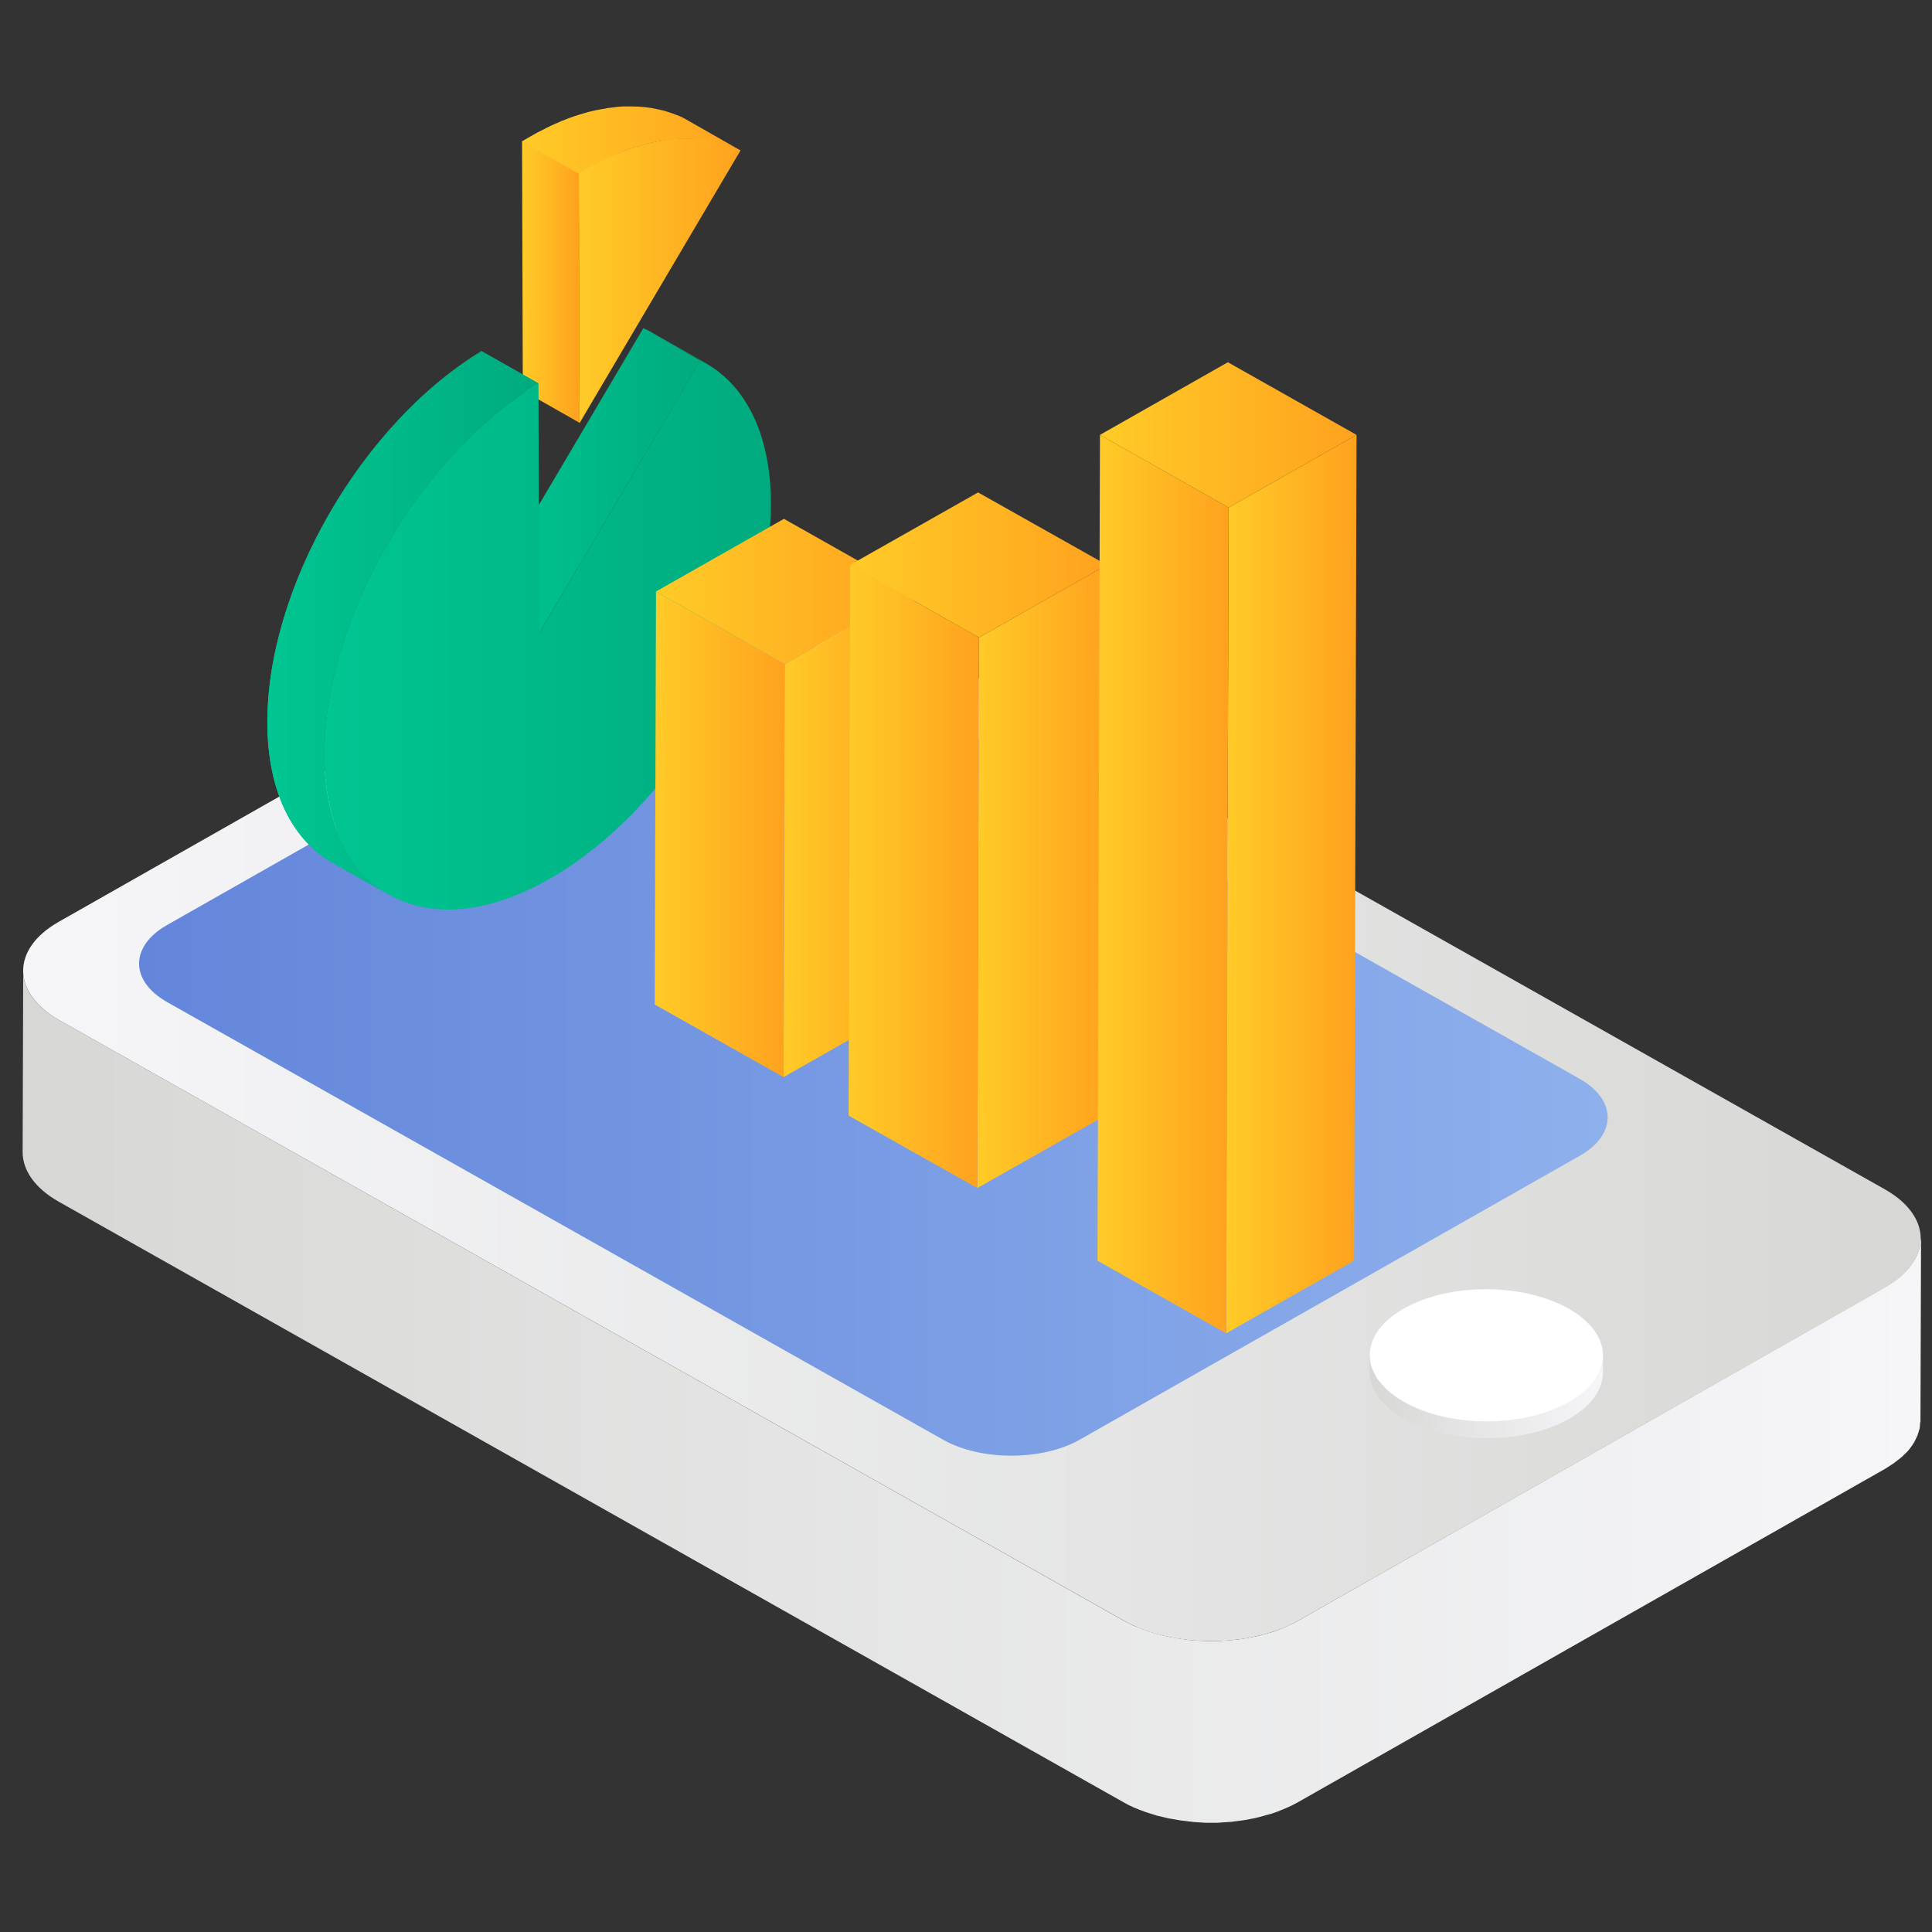 <?xml version="1.0" encoding="utf-8"?>
<!-- Generator: Adobe Illustrator 21.0.0, SVG Export Plug-In . SVG Version: 6.00 Build 0)  -->
<svg version="1.1" xmlns="http://www.w3.org/2000/svg" xmlns:xlink="http://www.w3.org/1999/xlink" x="0px" y="0px"
	 viewBox="0 0 1024 1024" style="enable-background:new 0 0 1024 1024;" xml:space="preserve">
<rect x="0" y="0" width="1024" height="1024" fill="#333333" stroke="none"/>
<style type="text/css">
	.st0{display:none;}
	.st1{display:inline;}
	.st2{opacity:0.25;}
	.st3{display:inline;opacity:0.25;}
	.st4{enable-background:new    ;}
	.st5{fill:url(#SVGID_1_);}
	.st6{fill:url(#SVGID_2_);}
	.st7{fill:url(#SVGID_3_);}
	.st8{fill:url(#SVGID_4_);}
	.st9{fill:url(#SVGID_5_);}
	.st10{fill:url(#SVGID_6_);}
	.st11{fill:url(#SVGID_7_);}
	.st12{clip-path:url(#SVGID_10_);enable-background:new    ;}
	.st13{fill:url(#SVGID_11_);}
	.st14{fill:url(#SVGID_12_);}
	.st15{clip-path:url(#SVGID_15_);fill:url(#SVGID_16_);}
	.st16{fill:url(#SVGID_17_);}
	.st17{fill:url(#SVGID_18_);}
	.st18{fill:url(#SVGID_19_);}
	.st19{fill:url(#SVGID_20_);}
	.st20{fill:url(#SVGID_21_);}
	.st21{fill:url(#SVGID_22_);}
	.st22{fill:url(#SVGID_23_);}
	.st23{fill:url(#SVGID_24_);}
	.st24{fill:url(#SVGID_25_);}
	.st25{fill:url(#SVGID_26_);}
	.st26{fill:#FFFFFF;}
</style>
<g id="图层_1" class="st0">
	<g id="bg">
		<g id="图层_2" class="st1">
			<g id="图标参考线">
				<g id="图标尺寸" class="st2">
					<path d="M1018.2,5.8v1012.5H5.8V5.8H1018.2 M1024,0H0v1024h1024V0z"/>
					<path d="M512,28.8c266.9,0,483.2,216.4,483.2,483.2S778.9,995.2,512,995.2S28.8,778.9,28.8,512S245.1,28.8,512,28.8 M512,23
						C241.9,23,23,241.9,23,512s218.9,489,489,489s489-218.9,489-489C1000.7,242,782,23.3,512,23z"/>
					<path d="M949.2,74.8v874.4H74.8V74.8H949.2 M955,69H69v886h886V69z"/>
					<path d="M995.2,28.8v966.5H28.8V28.8H995.2 M1001,23H23v978h978V23z"/>
					<path d="M995.2,189.8v644.3H28.8V189.8H995.2 M1001,184.1H23v655.8h978V184.1z"/>
				</g>
			</g>
		</g>
	</g>
	<g id="图标尺寸_1_" class="st3">
		<g>
			<path d="M1017.1,4.6v1010.2H6.9V4.6L1017.1,4.6 M1021.7,0h-6.9H4.6H0v6.9v1010.2v6.9h6.9h1010.2h6.9v-6.9V6.9V0H1021.7z"/>
		</g>
		<g>
			<path d="M512,27.6c266.3,0,482.2,215.8,482.2,482.2S778.3,991.9,512,991.9S29.8,776.1,29.8,509.7S245.7,27.6,512,27.6 M512,23
				c-268.6,0-489,218.1-489,486.7s218.1,486.7,489,486.7s489-218.1,489-486.7S780.6,23,512,23L512,23z"/>
		</g>
		<g>
			<path d="M948.2,73.5V946H75.8V73.5L948.2,73.5 M952.8,68.9h-6.9H73.5h-4.6v6.9v872.5v6.9h6.9h872.5h6.9v-6.9V75.8v-6.9H952.8z"/>
		</g>
		<g>
			<path d="M994.1,27.6v964.3H29.8V27.6L994.1,27.6 M998.7,23h-6.9H27.5h-4.6v6.9v964.3v6.9h6.9h964.3h6.9v-6.9V29.9V23H998.7z"/>
		</g>
		<g>
			<path d="M994.1,188.3v642.9H29.8V188.3L994.1,188.3 M998.7,183.7h-6.9H27.5h-4.6v4.6v642.9v6.9h6.9h964.3h6.9v-6.9V188.3v-4.6
				H998.7z"/>
		</g>
	</g>
</g>
<g id="图层_2_1_">
	<g>
		<g>
			<g class="st4">
				<linearGradient id="SVGID_1_" gradientUnits="userSpaceOnUse" x1="12" y1="740.227" x2="1018" y2="740.227">
					<stop  offset="0" style="stop-color:#D7D8D5"/>
					<stop  offset="1" style="stop-color:#F6F6F9"/>
				</linearGradient>
				<path class="st5" d="M1017.8,658.4c-0.1,0.7-0.1,1.4-0.2,2c-0.1,0.5-0.3,1.1-0.4,1.6c-0.2,0.6-0.3,1.3-0.6,1.9
					c-0.2,0.5-0.4,1-0.7,1.6c-0.3,0.7-0.6,1.3-1,2c-0.3,0.5-0.6,0.9-0.9,1.4c-0.5,0.7-1,1.5-1.5,2.2c-0.5,0.7-1.1,1.4-1.7,2
					c-0.2,0.2-0.3,0.4-0.5,0.5c-0.8,0.9-1.8,1.8-2.7,2.6c-0.6,0.5-1.3,1.1-2,1.6c-0.6,0.5-1.2,1-1.8,1.4c-0.7,0.5-1.5,1-2.3,1.5
					c-0.8,0.5-1.6,1.1-2.5,1.6L687.9,859.1c-1.9,1.1-4,2.1-6.1,3c-0.6,0.3-1.2,0.5-1.8,0.8c-1.6,0.7-3.3,1.3-5,1.9
					c-0.6,0.2-1.3,0.4-1.9,0.6c-1.1,0.3-2.2,0.6-3.3,0.9c-0.9,0.2-1.7,0.5-2.6,0.7c-1.2,0.3-2.4,0.5-3.6,0.7
					c-0.8,0.2-1.6,0.3-2.5,0.5c-2.4,0.4-4.9,0.8-7.4,1c-0.8,0.1-1.5,0.1-2.3,0.2c-1.5,0.1-3,0.2-4.5,0.3c-0.9,0-1.9,0.1-2.8,0.1
					c-1.2,0-2.4,0-3.6,0c-1,0-2,0-3-0.1c-1.1,0-2.2-0.1-3.3-0.2c-1-0.1-2-0.1-3-0.2c-1.1-0.1-2.2-0.2-3.3-0.4
					c-1-0.1-1.9-0.3-2.9-0.4c-1.2-0.2-2.3-0.4-3.5-0.6c-0.9-0.2-1.8-0.3-2.7-0.5c-1.4-0.3-2.7-0.6-4.1-1c-0.7-0.2-1.5-0.4-2.2-0.6
					c-2.4-0.7-4.7-1.4-7-2.3c-1.1-0.4-2.2-0.9-3.3-1.3c-0.6-0.2-1.1-0.5-1.7-0.7c-1.6-0.8-3.2-1.6-4.7-2.4L31.4,540.7
					c-12.8-7.2-19.2-16.7-19.1-26.2L12,610.7c0,9.5,6.4,19,19.1,26.2l564.5,318.4c1.5,0.9,3.1,1.7,4.7,2.4c0.5,0.3,1.1,0.5,1.7,0.7
					c1,0.4,1.9,0.8,2.9,1.2c0.1,0,0.3,0.1,0.4,0.1c2.2,0.9,4.6,1.6,7,2.3c0.2,0.1,0.3,0.1,0.5,0.2c0.5,0.2,1.1,0.3,1.7,0.4
					c1.3,0.3,2.7,0.7,4.1,1c0.4,0.1,0.7,0.2,1,0.2c0.5,0.1,1.1,0.2,1.7,0.3c1.2,0.2,2.3,0.4,3.5,0.6c0.4,0.1,0.9,0.2,1.3,0.2
					c0.5,0.1,1,0.1,1.6,0.2c1.1,0.1,2.2,0.3,3.3,0.4c0.5,0,1,0.1,1.5,0.2c0.5,0,1,0,1.5,0.1c1.1,0.1,2.2,0.1,3.3,0.2
					c0.5,0,1.1,0.1,1.6,0.1c0.4,0,0.9,0,1.3,0c1.2,0,2.4,0,3.6,0c0.6,0,1.2,0,1.8,0c0.3,0,0.7-0.1,1-0.1c1.5-0.1,3-0.2,4.5-0.3
					c0.6,0,1.2-0.1,1.8-0.1c0.2,0,0.3-0.1,0.5-0.1c2.5-0.3,5-0.6,7.4-1c0.1,0,0.3,0,0.4-0.1c0.7-0.1,1.4-0.3,2.1-0.4
					c1.2-0.2,2.4-0.5,3.6-0.8c0.9-0.2,1.7-0.4,2.6-0.7c1.1-0.3,2.2-0.6,3.3-0.9c0.2-0.1,0.5-0.1,0.8-0.2c0.4-0.1,0.8-0.3,1.2-0.4
					c1.7-0.6,3.4-1.2,5-1.9c0.6-0.3,1.2-0.5,1.9-0.8c2.1-0.9,4.2-1.9,6.1-3l311.2-176.7c0.3-0.2,0.5-0.3,0.8-0.5
					c0.6-0.4,1.1-0.7,1.7-1.1c0.8-0.5,1.6-1,2.3-1.5c0.6-0.5,1.2-0.9,1.8-1.4c0.7-0.5,1.4-1,2-1.6c0.1-0.1,0.3-0.2,0.4-0.3
					c0.8-0.8,1.6-1.5,2.4-2.3c0.2-0.2,0.3-0.3,0.5-0.5c0.4-0.5,0.8-0.9,1.2-1.4c0.2-0.2,0.3-0.4,0.5-0.7c0.6-0.7,1.1-1.5,1.5-2.2
					c0.2-0.3,0.5-0.6,0.6-0.9c0.1-0.2,0.1-0.3,0.2-0.5c0.4-0.7,0.7-1.3,1-2c0.2-0.4,0.4-0.8,0.5-1.1c0.1-0.1,0.1-0.3,0.1-0.4
					c0.2-0.6,0.4-1.3,0.6-1.9c0.1-0.4,0.3-0.8,0.4-1.3c0-0.1,0-0.2,0-0.4c0.1-0.7,0.2-1.3,0.2-2c0-0.4,0.1-0.9,0.2-1.3
					c0-0.2,0-0.4,0-0.6l0.3-96.2C1018,657.1,1017.9,657.7,1017.8,658.4z"/>
				<g>
					<linearGradient id="SVGID_2_" gradientUnits="userSpaceOnUse" x1="12.279" y1="585.477" x2="1018" y2="585.477">
						<stop  offset="0" style="stop-color:#F6F6F9"/>
						<stop  offset="1" style="stop-color:#D7D8D5"/>
					</linearGradient>
					<path class="st6" d="M998.9,630.3c25.4,14.3,25.5,37.8,0.3,52.1L687.9,859.1c-25.2,14.3-66.6,14.3-92,0L31.4,540.7
						C6,526.3,5.9,502.9,31.1,488.6l311.2-176.7c25.2-14.3,66.6-14.3,92,0L998.9,630.3z"/>
				</g>
			</g>
		</g>
		<g>
			<linearGradient id="SVGID_3_" gradientUnits="userSpaceOnUse" x1="73.694" y1="551.442" x2="852.128" y2="551.442">
				<stop  offset="0" style="stop-color:#6386DB"/>
				<stop  offset="1" style="stop-color:#8EB0EC"/>
			</linearGradient>
			<path class="st7" d="M837.1,571.7c19.9,11.2,20,29.7,0.2,40.9L572.2,763.1c-19.8,11.2-52.3,11.3-72.3,0L88.7,531.2
				c-19.9-11.2-20-29.6-0.2-40.9l265.2-150.6c19.8-11.2,52.3-11.3,72.3,0L837.1,571.7z"/>
		</g>
	</g>
	<g>
		<g class="st4">
			<g>
				<linearGradient id="SVGID_4_" gradientUnits="userSpaceOnUse" x1="276.678" y1="149.412" x2="307.247" y2="149.412">
					<stop  offset="0" style="stop-color:#FFCB27"/>
					<stop  offset="1" style="stop-color:#FFA21E"/>
				</linearGradient>
				<polygon class="st8" points="307.2,224.1 277.1,207 276.7,74.7 306.9,91.8 				"/>
			</g>
			<linearGradient id="SVGID_5_" gradientUnits="userSpaceOnUse" x1="276.678" y1="74.046" x2="392.588" y2="74.046">
				<stop  offset="0" style="stop-color:#FFCB27"/>
				<stop  offset="1" style="stop-color:#FFA21E"/>
			</linearGradient>
			<path class="st9" d="M362.4,62.6c-1.2-0.6-2.5-1.2-3.8-1.7c0,0-0.1,0-0.1,0c-1.8-0.7-3.6-1.3-5.5-1.9c-0.2-0.1-0.4-0.1-0.6-0.2
				c-0.3-0.1-0.6-0.1-0.8-0.2c-1.7-0.4-3.4-0.8-5.1-1.1c-0.2,0-0.5-0.1-0.7-0.2c-0.1,0-0.2,0-0.2,0c-2-0.3-4.1-0.6-6.3-0.7
				c-0.2,0-0.4-0.1-0.6-0.1c-0.3,0-0.6,0-0.9,0c-2.2-0.1-4.4-0.1-6.7-0.1c-0.1,0-0.2,0-0.3,0c0,0,0,0-0.1,0
				c-2.6,0.1-5.2,0.4-7.9,0.8c-0.3,0-0.5,0-0.8,0.1c-0.3,0-0.6,0.1-0.9,0.2c-0.8,0.1-1.7,0.3-2.5,0.4c-0.9,0.2-1.8,0.3-2.7,0.5
				c-0.8,0.2-1.7,0.4-2.6,0.6c-0.6,0.1-1.2,0.3-1.7,0.4c-0.3,0.1-0.6,0.2-0.9,0.3c-1.6,0.4-3.1,0.9-4.7,1.4
				c-0.5,0.2-1.1,0.3-1.6,0.5c-2.1,0.7-4.2,1.5-6.4,2.4c-0.1,0-0.2,0.1-0.3,0.1c-0.3,0.1-0.5,0.2-0.8,0.4c-2.1,0.9-4.3,1.8-6.4,2.9
				c-0.7,0.3-1.3,0.6-2,1c-2.5,1.2-5,2.5-7.5,4c-1.5,0.8-2.9,1.7-4.4,2.6l30.2,17.1c1.5-0.9,2.9-1.7,4.4-2.6c2.5-1.4,5-2.7,7.5-4
				c0.7-0.3,1.3-0.6,2-1c2.2-1,4.3-2,6.4-2.9c0.4-0.1,0.7-0.3,1.1-0.5c2.1-0.9,4.3-1.6,6.4-2.4c0.5-0.2,1.1-0.3,1.6-0.5
				c1.6-0.5,3.1-1,4.7-1.4c0.9-0.2,1.7-0.5,2.6-0.7c0.9-0.2,1.7-0.4,2.6-0.6c0.9-0.2,1.8-0.4,2.7-0.5c0.8-0.2,1.7-0.3,2.5-0.4
				c0.6-0.1,1.1-0.2,1.7-0.2c2.7-0.4,5.3-0.7,7.9-0.8c0.1,0,0.2,0,0.3,0c2.3-0.1,4.5-0.1,6.7,0.1c0.5,0,1,0,1.5,0.1
				c2.1,0.2,4.2,0.4,6.3,0.7c0.3,0.1,0.6,0.1,0.9,0.2c1.7,0.3,3.4,0.7,5.1,1.1c0.5,0.1,1,0.3,1.5,0.4c1.9,0.6,3.7,1.2,5.5,1.9
				c1.3,0.5,2.6,1.1,3.9,1.7L362.4,62.6z"/>
			<g>
				<linearGradient id="SVGID_6_" gradientUnits="userSpaceOnUse" x1="306.863" y1="148.771" x2="392.588" y2="148.771">
					<stop  offset="0" style="stop-color:#FFCB27"/>
					<stop  offset="1" style="stop-color:#FFA21E"/>
				</linearGradient>
				<path class="st10" d="M311.2,89.2c31.5-17.7,60.1-20.1,81.3-9.5l-85.3,144.5l-0.4-132.3C308.3,90.9,309.8,90.1,311.2,89.2z"/>
			</g>
		</g>
	</g>
	<g>
		<g class="st4">
			<g>
				<linearGradient id="SVGID_7_" gradientUnits="userSpaceOnUse" x1="255.644" y1="254.74" x2="371.2" y2="254.74">
					<stop  offset="0" style="stop-color:#00C692"/>
					<stop  offset="1" style="stop-color:#00AB7E"/>
				</linearGradient>
				<polygon class="st11" points="285.8,335.5 255.6,318.4 341,173.9 371.2,191.1 				"/>
			</g>
			<g class="st4">
				<defs>
					<path id="SVGID_8_" class="st4" d="M343.9,175.4l30.2,17.1c-0.9-0.5-1.9-1-2.8-1.5L341,173.9
						C342,174.4,342.9,174.9,343.9,175.4z"/>
				</defs>
				<linearGradient id="SVGID_9_" gradientUnits="userSpaceOnUse" x1="341.015" y1="183.261" x2="374.048" y2="183.261">
					<stop  offset="0" style="stop-color:#00C692"/>
					<stop  offset="1" style="stop-color:#00AB7E"/>
				</linearGradient>
				<use xlink:href="#SVGID_8_"  style="overflow:visible;fill:url(#SVGID_9_);"/>
				<clipPath id="SVGID_10_">
					<use xlink:href="#SVGID_8_"  style="overflow:visible;"/>
				</clipPath>
				<g class="st12">
					<linearGradient id="SVGID_11_" gradientUnits="userSpaceOnUse" x1="341.015" y1="183.079" x2="373.401" y2="183.079">
						<stop  offset="0" style="stop-color:#00C692"/>
						<stop  offset="1" style="stop-color:#00AB7E"/>
					</linearGradient>
					<path class="st13" d="M371.2,191.1L341,173.9c0.7,0.4,1.5,0.8,2.2,1.1l30.2,17.1C372.7,191.8,371.9,191.4,371.2,191.1"/>
					<linearGradient id="SVGID_12_" gradientUnits="userSpaceOnUse" x1="343.216" y1="183.835" x2="374.048" y2="183.835">
						<stop  offset="0" style="stop-color:#00C692"/>
						<stop  offset="1" style="stop-color:#00AB7E"/>
					</linearGradient>
					<path class="st14" d="M373.4,192.2l-30.2-17.1c0.2,0.1,0.4,0.2,0.6,0.4l30.2,17.1C373.8,192.5,373.6,192.3,373.4,192.2"/>
				</g>
			</g>
			<g class="st4">
				<defs>
					<path id="SVGID_13_" class="st4" d="M206.4,474.4l-30.2-17.1c-21.2-12.1-34.4-37.7-34.5-74.2c-0.2-71.7,50.2-158.7,113.5-197
						l30.2,17.1c-63.3,38.3-113.7,125.3-113.5,197C172,436.7,185.2,462.3,206.4,474.4z"/>
				</defs>
				<linearGradient id="SVGID_14_" gradientUnits="userSpaceOnUse" x1="141.718" y1="330.218" x2="285.445" y2="330.218">
					<stop  offset="0" style="stop-color:#00C692"/>
					<stop  offset="1" style="stop-color:#00AB7E"/>
				</linearGradient>
				<use xlink:href="#SVGID_13_"  style="overflow:visible;fill:url(#SVGID_14_);"/>
				<clipPath id="SVGID_15_">
					<use xlink:href="#SVGID_13_"  style="overflow:visible;"/>
				</clipPath>
				<linearGradient id="SVGID_16_" gradientUnits="userSpaceOnUse" x1="141.718" y1="330.218" x2="285.446" y2="330.218">
					<stop  offset="0" style="stop-color:#00C692"/>
					<stop  offset="1" style="stop-color:#00AB7E"/>
				</linearGradient>
				<path class="st15" d="M255.3,186.1c-12.3,7.5-24.2,16.8-35.3,27.5c-4.4,4.2-8.6,8.7-12.8,13.3c-3.3,3.7-6.5,7.5-9.6,11.4
					c-2.7,3.4-5.3,6.9-7.9,10.5c-2.4,3.3-4.6,6.6-6.9,10c-2.1,3.2-4.2,6.5-6.1,9.8c-1.9,3.2-3.8,6.5-5.6,9.8
					c-1.8,3.3-3.5,6.5-5.1,9.8c-1.6,3.3-3.2,6.7-4.7,10c-1.5,3.4-3,6.9-4.3,10.4c-1.4,3.6-2.8,7.3-4,10.9c-1.3,3.9-2.6,7.8-3.7,11.8
					c-1.3,4.4-2.4,8.9-3.3,13.3c-1.2,5.4-2.1,10.8-2.8,16.1c-1,7.6-1.5,15.2-1.5,22.6c0.1,36.5,13.3,62.1,34.5,74.2l30.2,17.1
					c-21.2-12.1-34.4-37.7-34.5-74.2c0-7.4,0.5-14.9,1.5-22.6c0.7-5.3,1.7-10.7,2.8-16.1c1-4.4,2.1-8.8,3.3-13.3
					c1.1-3.9,2.3-7.9,3.7-11.8c1.2-3.6,2.6-7.3,4-10.9c1.4-3.5,2.8-6.9,4.3-10.4c1.5-3.4,3.1-6.7,4.7-10c1.6-3.3,3.3-6.6,5.1-9.8
					c1.8-3.3,3.6-6.5,5.6-9.8c2-3.3,4-6.6,6.1-9.8c2.2-3.4,4.5-6.7,6.9-10c2.6-3.6,5.2-7.1,7.9-10.5c3.1-3.9,6.3-7.7,9.6-11.4
					c4.1-4.6,8.4-9.1,12.8-13.3c11.1-10.7,22.9-20,35.3-27.5L255.3,186.1z"/>
			</g>
			<g>
				<linearGradient id="SVGID_17_" gradientUnits="userSpaceOnUse" x1="171.903" y1="336.621" x2="408.589" y2="336.621">
					<stop  offset="0" style="stop-color:#00C692"/>
					<stop  offset="1" style="stop-color:#00AB7E"/>
				</linearGradient>
				<path class="st16" d="M285.4,203.2l0.4,132.3l85.4-144.5c22.9,11.3,37.3,37.6,37.4,75.6c0.2,73.4-52.6,162.7-118,199.6
					s-118.5,7.3-118.7-66.1C171.7,328.5,222.1,241.5,285.4,203.2z"/>
			</g>
		</g>
	</g>
	<g>
		<g class="st4">
			<g>
				<linearGradient id="SVGID_18_" gradientUnits="userSpaceOnUse" x1="415.269" y1="442.192" x2="483.682" y2="442.192">
					<stop  offset="0" style="stop-color:#FFCB27"/>
					<stop  offset="1" style="stop-color:#FFA21E"/>
				</linearGradient>
				<polygon class="st17" points="483.7,313.5 483,532.4 415.3,570.9 415.9,352 				"/>
			</g>
			<g>
				<linearGradient id="SVGID_19_" gradientUnits="userSpaceOnUse" x1="347.048" y1="442.192" x2="415.904" y2="442.192">
					<stop  offset="0" style="stop-color:#FFCB27"/>
					<stop  offset="1" style="stop-color:#FFA21E"/>
				</linearGradient>
				<polygon class="st18" points="415.9,352 415.3,570.9 347,532.4 347.7,313.5 				"/>
			</g>
			<g>
				<linearGradient id="SVGID_20_" gradientUnits="userSpaceOnUse" x1="347.683" y1="313.519" x2="483.682" y2="313.519">
					<stop  offset="0" style="stop-color:#FFCB27"/>
					<stop  offset="1" style="stop-color:#FFA21E"/>
				</linearGradient>
				<polygon class="st19" points="483.7,313.5 415.9,352 347.7,313.5 415.5,275 				"/>
			</g>
		</g>
	</g>
	<g>
		<g class="st4">
			<g>
				<linearGradient id="SVGID_21_" gradientUnits="userSpaceOnUse" x1="518.008" y1="464.584" x2="586.633" y2="464.584">
					<stop  offset="0" style="stop-color:#FFCB27"/>
					<stop  offset="1" style="stop-color:#FFA21E"/>
				</linearGradient>
				<polygon class="st20" points="586.6,299.4 585.8,591.3 518,629.7 518.9,337.9 				"/>
			</g>
			<g>
				<linearGradient id="SVGID_22_" gradientUnits="userSpaceOnUse" x1="449.786" y1="464.584" x2="518.855" y2="464.584">
					<stop  offset="0" style="stop-color:#FFCB27"/>
					<stop  offset="1" style="stop-color:#FFA21E"/>
				</linearGradient>
				<polygon class="st21" points="518.9,337.9 518,629.7 449.8,591.3 450.6,299.4 				"/>
			</g>
			<g>
				<linearGradient id="SVGID_23_" gradientUnits="userSpaceOnUse" x1="450.633" y1="299.434" x2="586.633" y2="299.434">
					<stop  offset="0" style="stop-color:#FFCB27"/>
					<stop  offset="1" style="stop-color:#FFA21E"/>
				</linearGradient>
				<polygon class="st22" points="586.6,299.4 518.9,337.9 450.6,299.4 518.4,261 				"/>
			</g>
		</g>
	</g>
	<g>
		<g class="st4">
			<g>
				<linearGradient id="SVGID_24_" gradientUnits="userSpaceOnUse" x1="649.949" y1="468.611" x2="718.997" y2="468.611">
					<stop  offset="0" style="stop-color:#FFCB27"/>
					<stop  offset="1" style="stop-color:#FFA21E"/>
				</linearGradient>
				<polygon class="st23" points="719,230.5 717.7,668.2 649.9,706.7 651.2,269 				"/>
			</g>
			<g>
				<linearGradient id="SVGID_25_" gradientUnits="userSpaceOnUse" x1="581.727" y1="468.612" x2="651.219" y2="468.612">
					<stop  offset="0" style="stop-color:#FFCB27"/>
					<stop  offset="1" style="stop-color:#FFA21E"/>
				</linearGradient>
				<polygon class="st24" points="651.2,269 649.9,706.7 581.7,668.2 583,230.5 				"/>
			</g>
			<g>
				<linearGradient id="SVGID_26_" gradientUnits="userSpaceOnUse" x1="582.997" y1="230.507" x2="718.997" y2="230.507">
					<stop  offset="0" style="stop-color:#FFCB27"/>
					<stop  offset="1" style="stop-color:#FFA21E"/>
				</linearGradient>
				<polygon class="st25" points="719,230.5 651.2,269 583,230.5 650.8,192 				"/>
			</g>
		</g>
	</g>
	<g>
		<g>
			<g>
				<g>
					<defs>
						<path id="SVGID_27_" d="M849.6,718.5l0,8.9c0,8.9-6,17.8-18,24.6c-24.1,13.7-63.2,13.7-87.4,0c-12.2-6.9-18.3-15.9-18.3-24.9
							l0-8.9c0,9,6.1,18,18.3,24.9c24.2,13.7,63.4,13.7,87.4,0C843.6,736.3,849.6,727.4,849.6,718.5z"/>
					</defs>
					<clipPath id="SVGID_28_">
						<use xlink:href="#SVGID_27_"  style="overflow:visible;"/>
					</clipPath>
				</g>
			</g>
		</g>
		<g>
			<g class="st4">
				<g>
					<defs>
						<path id="SVGID_29_" d="M849.6,718.5l0,8.9c0,8.9-6,17.8-18,24.6c-24.1,13.7-63.2,13.7-87.4,0c-12.2-6.9-18.3-15.9-18.3-24.9
							l0-8.9c0,9,6.1,18,18.3,24.9c24.2,13.7,63.4,13.7,87.4,0C843.6,736.3,849.6,727.4,849.6,718.5z"/>
					</defs>
					<linearGradient id="SVGID_30_" gradientUnits="userSpaceOnUse" x1="725.915" y1="740.177" x2="849.604" y2="740.177">
						<stop  offset="0" style="stop-color:#D7D8D5"/>
						<stop  offset="1" style="stop-color:#F6F6F9"/>
					</linearGradient>
					<use xlink:href="#SVGID_29_"  style="overflow:visible;fill:url(#SVGID_30_);"/>
					<clipPath id="SVGID_31_">
						<use xlink:href="#SVGID_29_"  style="overflow:visible;"/>
					</clipPath>
				</g>
				<g>
					<path class="st26" d="M831.4,693.6c24.2,13.7,24.3,35.8,0.3,49.5c-24.1,13.7-63.2,13.7-87.4,0c-24.2-13.7-24.4-35.8-0.3-49.5
						C768,679.9,807.1,679.9,831.4,693.6z"/>
				</g>
			</g>
		</g>
		<g>
			<g>
				<g>
					<defs>
						<path id="SVGID_32_" d="M849.6,718.5l0,8.9c0,8.9-6,17.8-18,24.6c-24.1,13.7-63.2,13.7-87.4,0c-12.2-6.9-18.3-15.9-18.3-24.9
							l0-8.9c0,9,6.1,18,18.3,24.9c24.2,13.7,63.4,13.7,87.4,0C843.6,736.3,849.6,727.4,849.6,718.5z"/>
					</defs>
					<clipPath id="SVGID_33_">
						<use xlink:href="#SVGID_32_"  style="overflow:visible;"/>
					</clipPath>
				</g>
			</g>
		</g>
	</g>
</g>
</svg>
